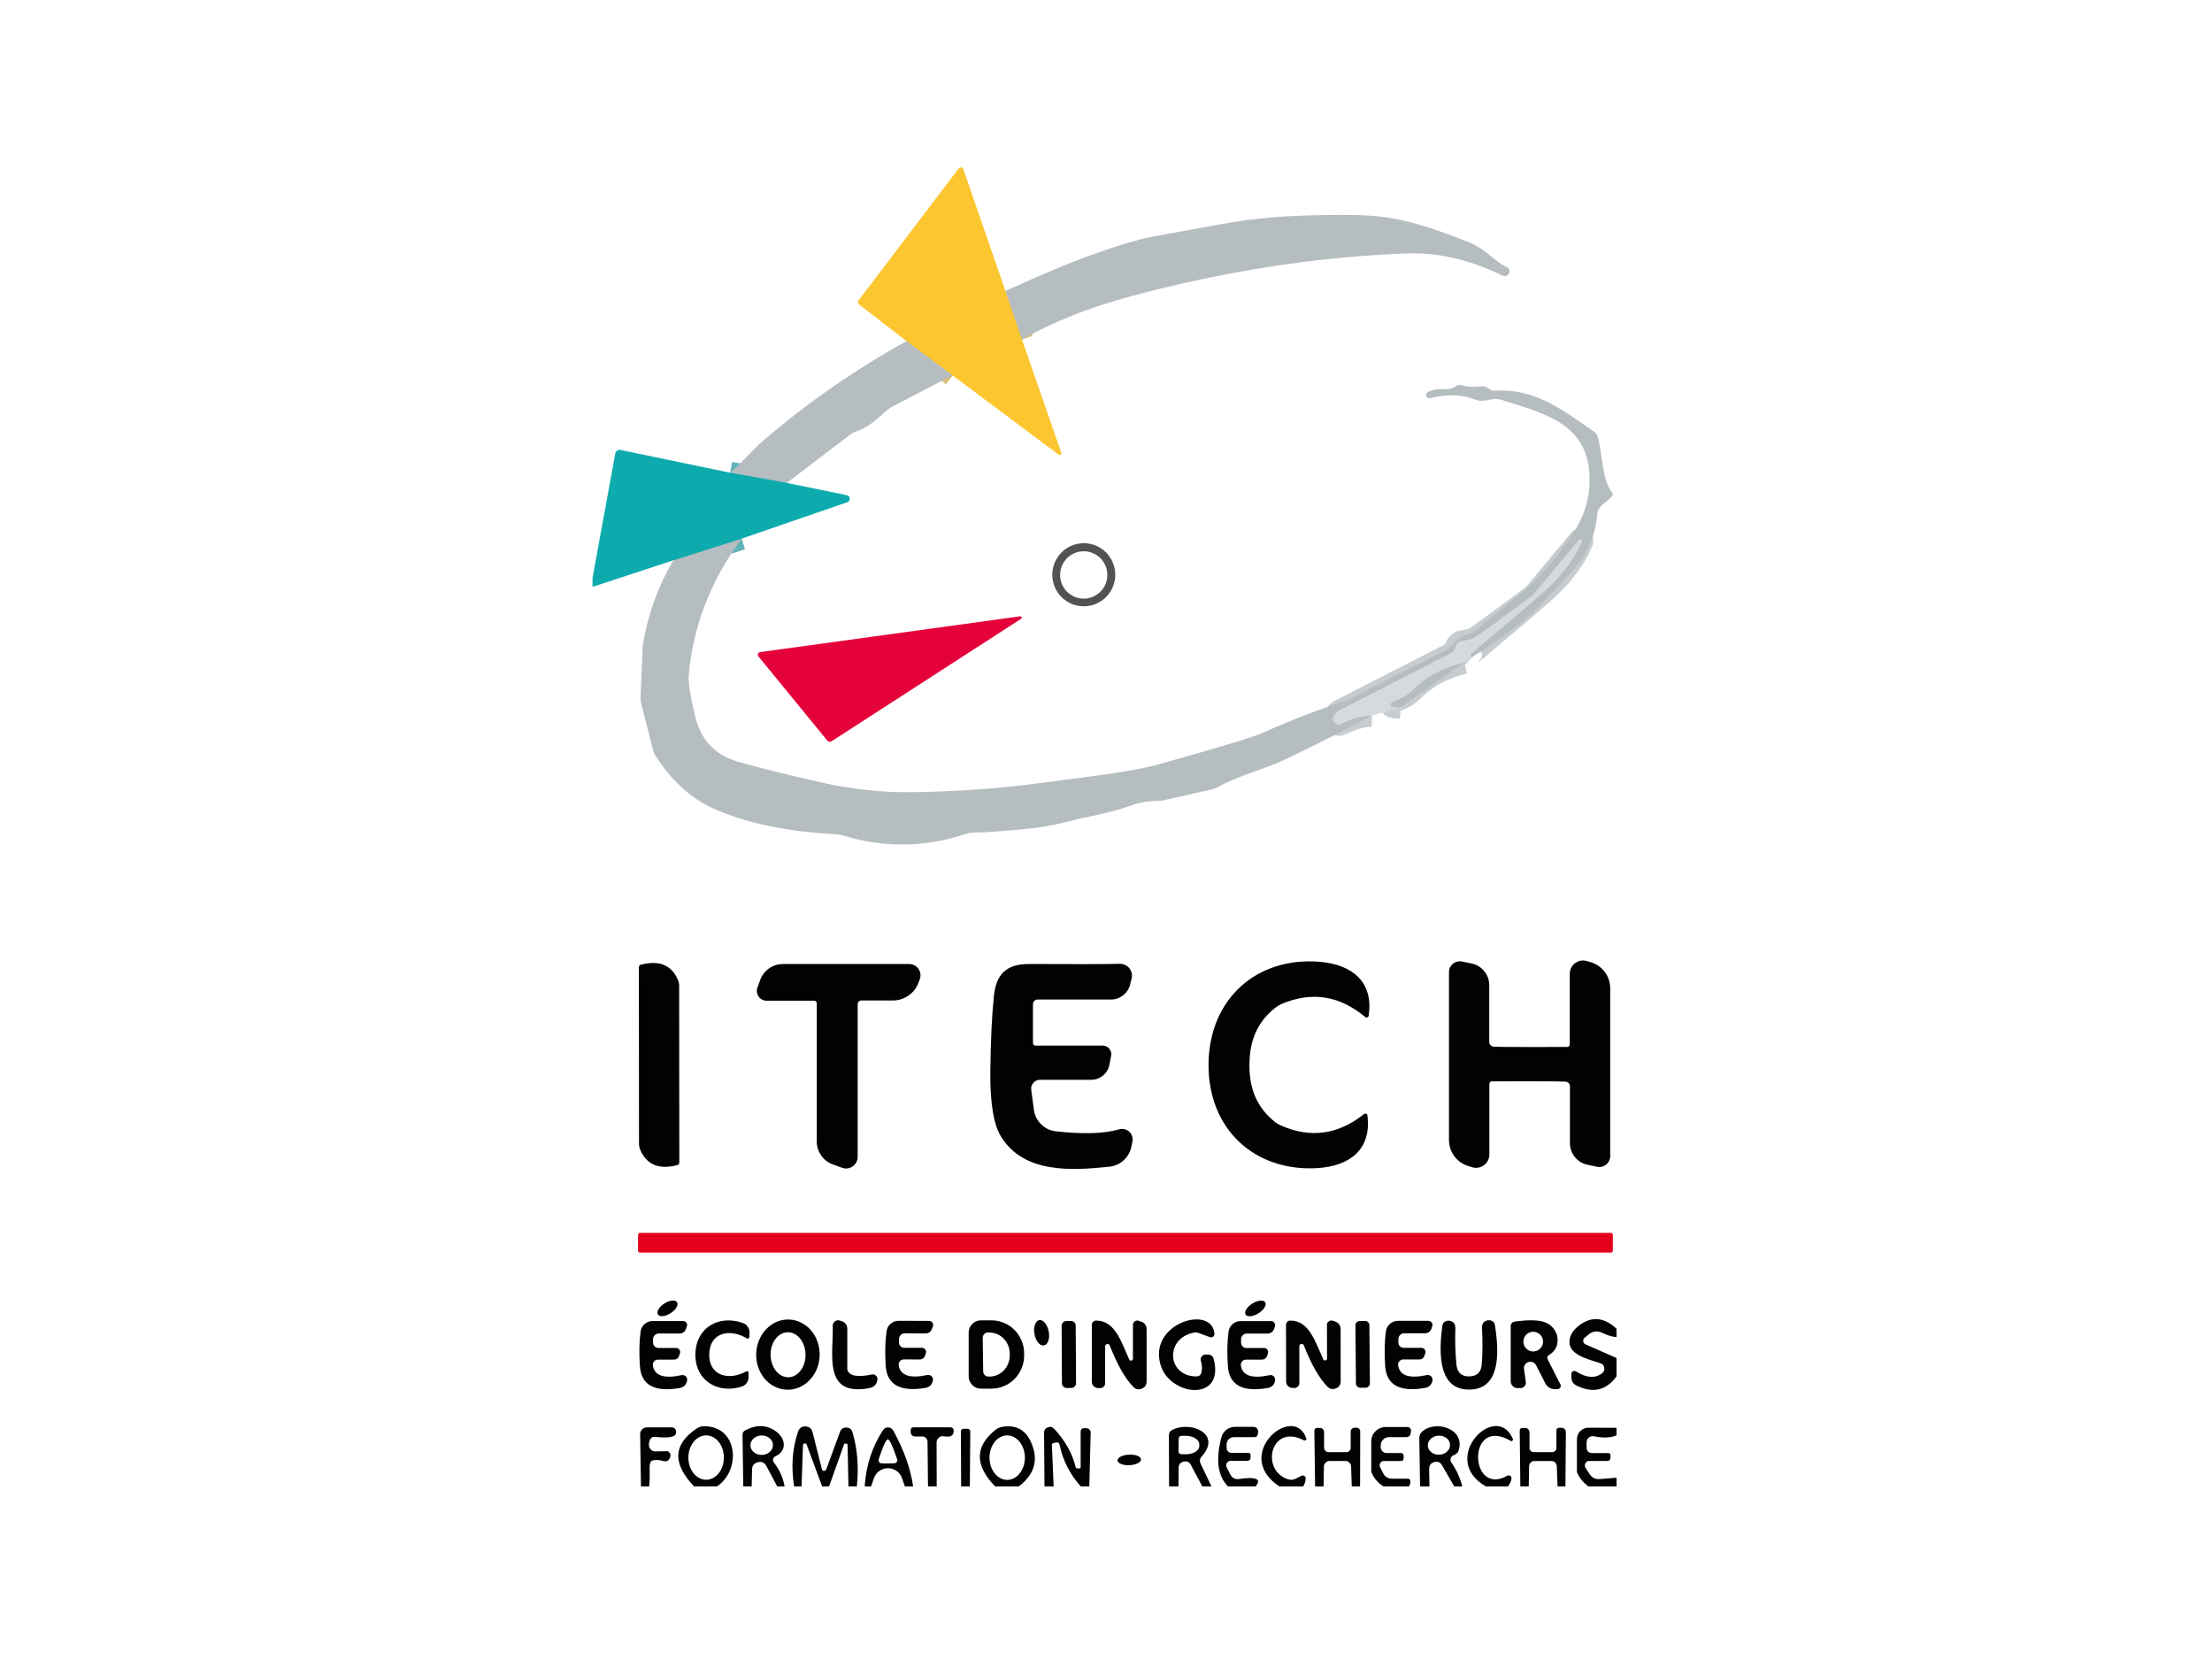 <?xml version="1.0" encoding="UTF-8"?> <svg xmlns="http://www.w3.org/2000/svg" xmlns:xlink="http://www.w3.org/1999/xlink" width="200" zoomAndPan="magnify" viewBox="0 0 150 112.5" height="150" preserveAspectRatio="xMidYMid meet" version="1.2"><defs><clipPath id="791b8ffec8"><path d="M 59 11.199 L 78 11.199 L 78 32 L 59 32 Z M 59 11.199 "></path></clipPath><clipPath id="e8f093500a"><path d="M 81 28 L 109.621 28 L 109.621 58 L 81 58 Z M 81 28 "></path></clipPath><clipPath id="b982f7e862"><path d="M 40.18 28 L 59 28 L 59 47 L 40.18 47 Z M 40.18 28 "></path></clipPath><clipPath id="a913c55653"><path d="M 58 11.199 L 72 11.199 L 72 31 L 58 31 Z M 58 11.199 "></path></clipPath><clipPath id="0544857ac3"><path d="M 43 26 L 109.621 26 L 109.621 58 L 43 58 Z M 43 26 "></path></clipPath><clipPath id="528740e12f"><path d="M 40.18 30 L 58 30 L 58 40 L 40.18 40 Z M 40.18 30 "></path></clipPath><clipPath id="41d41b96ce"><path d="M 98 65 L 109.621 65 L 109.621 80 L 98 80 Z M 98 65 "></path></clipPath><clipPath id="2a4f725830"><path d="M 43 83 L 109.621 83 L 109.621 85 L 43 85 Z M 43 83 "></path></clipPath><clipPath id="2c4021ed04"><path d="M 106 89 L 109.621 89 L 109.621 95 L 106 95 Z M 106 89 "></path></clipPath><clipPath id="2af96c322b"><path d="M 43 96 L 46 96 L 46 100.801 L 43 100.801 Z M 43 96 "></path></clipPath><clipPath id="6f00013a01"><path d="M 45 96 L 50 96 L 50 100.801 L 45 100.801 Z M 45 96 "></path></clipPath><clipPath id="627c3cc19b"><path d="M 50 96 L 54 96 L 54 100.801 L 50 100.801 Z M 50 96 "></path></clipPath><clipPath id="2f13684dfa"><path d="M 58 96 L 62 96 L 62 100.801 L 58 100.801 Z M 58 96 "></path></clipPath><clipPath id="62e9fba364"><path d="M 61 96 L 65 96 L 65 100.801 L 61 100.801 Z M 61 96 "></path></clipPath><clipPath id="7cdf871a17"><path d="M 66 96 L 71 96 L 71 100.801 L 66 100.801 Z M 66 96 "></path></clipPath><clipPath id="0f6ed2b7d7"><path d="M 79 96 L 83 96 L 83 100.801 L 79 100.801 Z M 79 96 "></path></clipPath><clipPath id="98f6445082"><path d="M 82 96 L 86 96 L 86 100.801 L 82 100.801 Z M 82 96 "></path></clipPath><clipPath id="b9c77f395f"><path d="M 85 96 L 89 96 L 89 100.801 L 85 100.801 Z M 85 96 "></path></clipPath><clipPath id="2d1f96db98"><path d="M 92 96 L 96 96 L 96 100.801 L 92 100.801 Z M 92 96 "></path></clipPath><clipPath id="4ff1381d2a"><path d="M 96 96 L 100 96 L 100 100.801 L 96 100.801 Z M 96 96 "></path></clipPath><clipPath id="9fa5453c4e"><path d="M 99 96 L 103 96 L 103 100.801 L 99 100.801 Z M 99 96 "></path></clipPath><clipPath id="65e07bc1f6"><path d="M 106 96 L 109.621 96 L 109.621 100.801 L 106 100.801 Z M 106 96 "></path></clipPath><clipPath id="e3be3be5b7"><path d="M 53 96 L 59 96 L 59 100.801 L 53 100.801 Z M 53 96 "></path></clipPath><clipPath id="5eeb529cae"><path d="M 65 96 L 66 96 L 66 100.801 L 65 100.801 Z M 65 96 "></path></clipPath><clipPath id="2ee8a71ccd"><path d="M 70 96 L 74 96 L 74 100.801 L 70 100.801 Z M 70 96 "></path></clipPath><clipPath id="a31a5f42ec"><path d="M 89 96 L 93 96 L 93 100.801 L 89 100.801 Z M 89 96 "></path></clipPath><clipPath id="6add4e6767"><path d="M 103 96 L 107 96 L 107 100.801 L 103 100.801 Z M 103 96 "></path></clipPath></defs><g id="97d3fdf9ae"><g clip-rule="nonzero" clip-path="url(#791b8ffec8)"><path style="fill:none;stroke-width:2;stroke-linecap:butt;stroke-linejoin:miter;stroke:#d9c278;stroke-opacity:1;stroke-miterlimit:4;" d="M 37.599 11.41 L 39.104 15.815 " transform="matrix(0.745,0,0,0.747,40.181,11.207)"></path></g><path style="fill:none;stroke-width:2;stroke-linecap:butt;stroke-linejoin:miter;stroke:#d9c278;stroke-opacity:1;stroke-miterlimit:4;" d="M 32.778 19.079 L 28.592 15.972 " transform="matrix(0.745,0,0,0.747,40.181,11.207)"></path><path style="fill:none;stroke-width:2;stroke-linecap:butt;stroke-linejoin:miter;stroke:#62b4b7;stroke-opacity:1;stroke-miterlimit:4;" d="M 17.687 28.846 L 12.525 27.92 " transform="matrix(0.745,0,0,0.747,40.181,11.207)"></path><g clip-rule="nonzero" clip-path="url(#e8f093500a)"><path style="fill:none;stroke-width:2;stroke-linecap:butt;stroke-linejoin:miter;stroke:#c6cccf;stroke-opacity:1;stroke-miterlimit:4;" d="M 80.072 44.672 C 79.972 44.577 79.936 44.488 79.972 44.405 C 79.978 44.389 79.988 44.373 80.004 44.363 C 83.413 41.501 85.669 39.581 86.77 38.603 C 88.307 37.238 89.414 35.752 90.091 34.156 C 90.117 34.078 90.091 34.02 90.028 33.984 C 89.96 33.942 89.897 33.947 89.844 34.005 L 85.653 39.016 C 85.622 39.048 85.595 39.079 85.559 39.105 C 82.779 41.156 81.069 42.401 80.429 42.825 C 80.182 42.998 79.783 43.123 79.233 43.207 C 78.876 43.259 78.65 43.463 78.556 43.819 C 78.488 44.059 78.346 44.232 78.131 44.342 L 67.965 49.526 C 67.866 49.579 67.787 49.647 67.719 49.741 L 67.551 49.955 C 67.383 50.17 67.383 50.384 67.556 50.594 C 67.729 50.803 67.934 50.85 68.18 50.73 C 69.287 50.206 70.21 49.955 70.95 49.982 " transform="matrix(0.745,0,0,0.747,40.181,11.207)"></path></g><g clip-rule="nonzero" clip-path="url(#b982f7e862)"><path style="fill:none;stroke-width:2;stroke-linecap:butt;stroke-linejoin:miter;stroke:#62b4b7;stroke-opacity:1;stroke-miterlimit:4;" d="M 7.374 35.872 L 13.579 33.91 " transform="matrix(0.745,0,0,0.747,40.181,11.207)"></path></g><path style="fill:none;stroke-width:2;stroke-linecap:butt;stroke-linejoin:miter;stroke:#c6cccf;stroke-opacity:1;stroke-miterlimit:4;" d="M 79.364 45.169 C 77.496 45.592 75.907 46.456 74.585 47.763 C 73.987 48.36 73.431 48.438 72.791 48.794 C 72.702 48.841 72.665 48.914 72.686 49.014 C 72.707 49.113 72.765 49.171 72.865 49.181 L 73.573 49.249 " transform="matrix(0.745,0,0,0.747,40.181,11.207)"></path><g clip-rule="nonzero" clip-path="url(#a913c55653)"><path style=" stroke:none;fill-rule:nonzero;fill:#fcc630;fill-opacity:1;" d="M 68.18 19.727 L 69.301 23.016 L 71.965 30.695 C 71.988 30.75 71.977 30.797 71.93 30.832 C 71.879 30.867 71.832 30.867 71.785 30.828 L 64.59 25.453 L 61.473 23.133 L 58.281 20.664 C 58.164 20.57 58.152 20.465 58.238 20.348 L 65.008 11.426 C 65.055 11.367 65.113 11.344 65.188 11.355 C 65.258 11.367 65.305 11.406 65.328 11.477 Z M 68.18 19.727 "></path></g><path style=" stroke:none;fill-rule:nonzero;fill:#b5bdc0;fill-opacity:1;" d="M 69.301 23.016 L 68.18 19.727 C 71.289 18.34 73.902 17.164 77.457 16.195 C 77.734 16.121 79.508 15.793 82.77 15.207 C 84.57 14.883 86.359 14.691 88.141 14.629 C 90.754 14.535 92.621 14.559 93.754 14.703 C 95.352 14.902 97.359 15.504 99.773 16.5 C 100.719 16.891 101.246 17.648 102.188 18.125 C 102.305 18.184 102.363 18.281 102.359 18.414 C 102.355 18.547 102.289 18.641 102.168 18.695 C 102.07 18.738 101.934 18.719 101.762 18.633 C 99.605 17.59 97.48 17.109 95.379 17.188 C 89.332 17.41 83.125 18.371 76.762 20.07 C 73.965 20.812 71.477 21.797 69.301 23.016 Z M 69.301 23.016 "></path><path style=" stroke:none;fill-rule:nonzero;fill:#b5bdc0;fill-opacity:1;" d="M 64.59 25.453 L 60.664 27.492 C 60.379 27.637 60.121 27.82 59.887 28.043 C 59.23 28.676 58.613 29.082 58.035 29.27 C 57.906 29.309 57.789 29.371 57.68 29.453 L 53.352 32.746 L 49.508 32.055 C 50.301 31.402 51.012 30.523 51.707 29.922 C 54.703 27.344 57.961 25.078 61.473 23.133 Z M 64.59 25.453 "></path><g clip-rule="nonzero" clip-path="url(#0544857ac3)"><path style=" stroke:none;fill-rule:nonzero;fill:#b5bdc0;fill-opacity:1;" d="M 99.809 44.562 C 99.734 44.492 99.707 44.426 99.734 44.363 C 99.738 44.352 99.746 44.34 99.758 44.332 C 102.297 42.195 103.977 40.762 104.797 40.031 C 105.941 39.012 106.766 37.902 107.27 36.711 C 107.289 36.652 107.27 36.609 107.223 36.582 C 107.172 36.551 107.125 36.555 107.086 36.598 L 103.965 40.34 C 103.941 40.363 103.922 40.387 103.895 40.406 C 101.824 41.938 100.551 42.867 100.074 43.184 C 99.891 43.312 99.594 43.406 99.184 43.469 C 98.918 43.508 98.75 43.66 98.68 43.926 C 98.629 44.105 98.523 44.234 98.363 44.316 L 90.793 48.188 C 90.719 48.227 90.66 48.277 90.609 48.348 L 90.484 48.508 C 90.359 48.668 90.359 48.828 90.488 48.984 C 90.617 49.141 90.77 49.176 90.953 49.086 C 91.777 48.695 92.465 48.508 93.016 48.527 C 91.09 49.562 89.172 50.535 87.258 51.449 C 85.73 52.18 84.133 52.535 82.664 53.328 C 82.461 53.438 82.246 53.52 82.02 53.57 L 78.801 54.289 C 78.773 54.293 78.75 54.297 78.727 54.297 C 77.949 54.309 77.305 54.406 76.785 54.594 C 75.234 55.156 73.852 55.336 72.367 55.723 C 71.492 55.953 70.613 56.109 69.734 56.195 C 67.859 56.379 66.707 56.461 66.281 56.445 C 65.996 56.438 65.715 56.477 65.438 56.566 C 62.695 57.473 59.941 57.5 57.176 56.656 C 57.031 56.613 56.883 56.586 56.73 56.578 C 53.344 56.398 50.555 55.812 48.355 54.816 C 46.816 54.117 45.504 52.91 44.418 51.195 C 44.363 51.113 44.324 51.023 44.301 50.922 L 43.457 47.613 C 43.441 47.535 43.434 47.457 43.434 47.383 L 43.578 43.859 C 43.578 43.852 43.582 43.848 43.582 43.844 C 43.902 41.738 44.602 39.789 45.672 37.992 L 50.293 36.527 C 48.195 39.367 47 42.453 46.703 45.785 C 46.66 46.258 46.809 47.191 47.145 48.59 C 47.527 50.188 48.5 51.211 50.055 51.656 C 51.672 52.117 53.613 52.598 55.879 53.102 C 57.871 53.535 59.848 53.742 61.809 53.719 C 64.527 53.684 67.129 53.52 69.609 53.219 C 70.133 53.16 71.629 52.961 74.102 52.633 C 76.152 52.359 77.641 52.094 78.562 51.832 C 82.602 50.703 84.934 50 85.562 49.719 C 87.676 48.785 89.555 48.059 91.211 47.543 C 91.238 47.535 91.266 47.523 91.289 47.512 L 97.922 44.164 C 98.113 44.07 98.273 43.945 98.414 43.785 C 98.777 43.359 99.16 43.102 99.562 43.004 C 99.715 42.965 99.852 42.898 99.973 42.801 C 99.977 42.797 100.906 42.043 102.762 40.539 C 103.672 39.801 104.383 39.121 104.898 38.496 C 106.484 36.586 107.832 34.977 107.793 32.445 C 107.746 28.711 104.742 28.051 101.812 27.113 C 101.613 27.051 101.406 27.035 101.195 27.074 C 100.863 27.133 100.414 27.25 100.047 27.105 C 99.133 26.742 98.105 26.707 96.969 27 C 96.902 27.016 96.84 27.004 96.785 26.961 C 96.73 26.922 96.703 26.867 96.703 26.801 C 96.695 26.695 96.754 26.617 96.879 26.559 C 97.664 26.195 98.164 26.59 98.746 26.184 C 98.863 26.102 98.992 26.082 99.129 26.121 C 99.516 26.242 99.957 26.266 100.449 26.195 C 100.621 26.172 100.773 26.215 100.91 26.324 C 101.055 26.441 101.168 26.5 101.246 26.492 C 103.996 26.312 105.781 27.656 108.09 29.273 C 108.227 29.371 108.316 29.496 108.359 29.652 C 108.633 30.648 108.656 32.555 109.273 33.324 C 109.387 33.461 109.383 33.59 109.262 33.715 C 108.91 34.086 108.348 34.324 108.312 34.84 C 108.09 37.801 106.242 39.062 104.367 41.098 C 103.379 42.168 101.859 43.324 99.809 44.562 Z M 99.809 44.562 "></path></g><g clip-rule="nonzero" clip-path="url(#528740e12f)"><path style=" stroke:none;fill-rule:nonzero;fill:#0eabae;fill-opacity:1;" d="M 49.508 32.055 L 53.352 32.746 L 57.422 33.578 C 57.547 33.602 57.613 33.676 57.621 33.805 C 57.629 33.934 57.574 34.016 57.453 34.059 L 50.293 36.527 L 45.672 37.992 L 40.18 39.797 L 40.18 39.188 L 41.723 30.758 C 41.738 30.676 41.781 30.609 41.852 30.559 C 41.922 30.512 42 30.496 42.082 30.512 Z M 49.508 32.055 "></path></g><path style=" stroke:none;fill-rule:nonzero;fill:#d6dade;fill-opacity:1;" d="M 99.809 44.562 C 99.688 44.746 99.512 44.871 99.281 44.934 C 97.891 45.25 96.707 45.895 95.723 46.871 C 95.277 47.316 94.863 47.375 94.387 47.641 C 94.32 47.676 94.293 47.73 94.309 47.805 C 94.324 47.879 94.367 47.922 94.441 47.93 L 94.969 47.98 L 93.016 48.527 C 92.465 48.508 91.777 48.695 90.953 49.086 C 90.77 49.176 90.617 49.141 90.488 48.984 C 90.359 48.828 90.359 48.668 90.484 48.508 L 90.609 48.348 C 90.66 48.277 90.719 48.227 90.793 48.188 L 98.363 44.316 C 98.523 44.234 98.629 44.105 98.68 43.926 C 98.75 43.66 98.918 43.508 99.184 43.469 C 99.594 43.406 99.891 43.312 100.074 43.184 C 100.551 42.867 101.824 41.938 103.895 40.406 C 103.922 40.387 103.941 40.363 103.965 40.34 L 107.086 36.598 C 107.125 36.555 107.172 36.551 107.223 36.582 C 107.27 36.609 107.289 36.652 107.27 36.711 C 106.766 37.902 105.941 39.012 104.797 40.031 C 103.977 40.762 102.297 42.195 99.758 44.332 C 99.746 44.34 99.738 44.352 99.734 44.363 C 99.707 44.426 99.734 44.492 99.809 44.562 Z M 99.809 44.562 "></path><path style=" stroke:none;fill-rule:nonzero;fill:#535253;fill-opacity:1;" d="M 75.629 38.977 C 75.629 39.258 75.574 39.531 75.465 39.793 C 75.355 40.055 75.203 40.289 75.004 40.488 C 74.805 40.688 74.57 40.844 74.312 40.953 C 74.051 41.059 73.777 41.113 73.492 41.113 C 73.211 41.113 72.938 41.059 72.676 40.953 C 72.414 40.844 72.184 40.688 71.984 40.488 C 71.785 40.289 71.629 40.055 71.523 39.793 C 71.414 39.531 71.359 39.258 71.359 38.977 C 71.359 38.691 71.414 38.418 71.523 38.156 C 71.629 37.895 71.785 37.664 71.984 37.461 C 72.184 37.262 72.414 37.105 72.676 36.996 C 72.938 36.891 73.211 36.836 73.492 36.836 C 73.777 36.836 74.051 36.891 74.312 36.996 C 74.57 37.105 74.805 37.262 75.004 37.461 C 75.203 37.664 75.355 37.895 75.465 38.156 C 75.574 38.418 75.629 38.691 75.629 38.977 Z M 75.09 38.988 C 75.09 38.777 75.051 38.57 74.969 38.375 C 74.887 38.176 74.773 38.004 74.621 37.852 C 74.473 37.703 74.297 37.586 74.102 37.504 C 73.906 37.422 73.703 37.383 73.488 37.383 C 73.277 37.383 73.074 37.422 72.875 37.504 C 72.68 37.586 72.508 37.703 72.355 37.852 C 72.207 38.004 72.09 38.176 72.008 38.375 C 71.93 38.57 71.887 38.777 71.887 38.988 C 71.887 39.203 71.93 39.406 72.008 39.602 C 72.09 39.801 72.207 39.973 72.355 40.125 C 72.508 40.273 72.68 40.391 72.875 40.473 C 73.074 40.555 73.277 40.594 73.488 40.594 C 73.703 40.594 73.906 40.555 74.102 40.473 C 74.297 40.391 74.473 40.273 74.621 40.125 C 74.773 39.973 74.887 39.801 74.969 39.602 C 75.051 39.406 75.09 39.203 75.09 38.988 Z M 75.09 38.988 "></path><path style=" stroke:none;fill-rule:nonzero;fill:#e5023b;fill-opacity:1;" d="M 69.184 41.793 C 69.23 41.789 69.262 41.809 69.277 41.855 C 69.293 41.898 69.281 41.934 69.246 41.961 L 56.43 50.242 C 56.293 50.332 56.172 50.312 56.07 50.184 L 51.434 44.516 C 51.387 44.461 51.379 44.402 51.402 44.332 C 51.43 44.266 51.48 44.23 51.551 44.219 Z M 69.184 41.793 "></path><path style=" stroke:none;fill-rule:nonzero;fill:#b5bdc0;fill-opacity:1;" d="M 99.281 44.934 L 94.969 47.98 L 94.441 47.93 C 94.367 47.922 94.324 47.879 94.309 47.805 C 94.293 47.73 94.32 47.676 94.387 47.641 C 94.863 47.375 95.277 47.316 95.723 46.871 C 96.707 45.895 97.891 45.25 99.281 44.934 Z M 99.281 44.934 "></path><path style=" stroke:none;fill-rule:nonzero;fill:#020202;fill-opacity:1;" d="M 84.727 72.16 C 84.707 73.766 85.188 75.039 86.406 76.043 C 86.531 76.148 86.668 76.23 86.816 76.301 C 88.836 77.211 90.73 76.957 92.504 75.543 C 92.543 75.512 92.59 75.504 92.641 75.523 C 92.691 75.547 92.719 75.582 92.727 75.637 C 93.027 77.984 91.48 79.082 89.336 79.211 C 85.062 79.469 81.902 76.547 81.953 72.129 C 82.008 67.707 85.242 64.863 89.508 65.223 C 91.645 65.406 93.164 66.539 92.809 68.883 C 92.801 68.938 92.773 68.973 92.719 68.992 C 92.668 69.012 92.621 69.004 92.582 68.969 C 90.844 67.512 88.957 67.215 86.918 68.074 C 86.77 68.141 86.629 68.223 86.5 68.32 C 85.258 69.297 84.742 70.555 84.727 72.16 Z M 84.727 72.16 "></path><path style=" stroke:none;fill-rule:nonzero;fill:#020202;fill-opacity:1;" d="M 43.328 72.246 C 43.328 68.492 43.328 66.273 43.324 65.598 C 43.324 65.5 43.371 65.441 43.465 65.418 C 44.723 65.09 45.566 65.453 45.992 66.5 C 46.031 66.598 46.051 66.695 46.055 66.797 C 46.059 66.855 46.059 68.648 46.059 72.18 C 46.059 75.934 46.062 78.148 46.066 78.824 C 46.066 78.922 46.02 78.98 45.926 79.008 C 44.668 79.336 43.824 78.973 43.398 77.926 C 43.359 77.828 43.336 77.73 43.332 77.629 C 43.332 77.566 43.328 75.773 43.328 72.246 Z M 43.328 72.246 "></path><path style=" stroke:none;fill-rule:nonzero;fill:#020202;fill-opacity:1;" d="M 58.16 78.441 C 58.16 78.57 58.133 78.691 58.074 78.809 C 58.012 78.922 57.93 79.02 57.824 79.094 C 57.719 79.168 57.602 79.211 57.473 79.23 C 57.344 79.246 57.219 79.23 57.098 79.188 L 56.461 78.957 C 56.141 78.836 55.879 78.633 55.684 78.352 C 55.488 78.066 55.387 77.754 55.387 77.41 L 55.387 68.055 C 55.387 67.926 55.32 67.859 55.188 67.859 L 51.992 67.859 C 51.883 67.859 51.777 67.836 51.684 67.785 C 51.586 67.734 51.504 67.664 51.441 67.574 C 51.383 67.484 51.344 67.387 51.328 67.277 C 51.316 67.168 51.328 67.062 51.367 66.961 L 51.551 66.449 C 51.672 66.125 51.871 65.867 52.152 65.668 C 52.438 65.473 52.75 65.375 53.094 65.371 L 61.656 65.371 C 61.781 65.371 61.898 65.402 62.012 65.461 C 62.121 65.516 62.211 65.598 62.285 65.699 C 62.355 65.805 62.398 65.918 62.414 66.039 C 62.43 66.164 62.418 66.285 62.375 66.402 L 62.289 66.625 C 62.156 66.992 61.93 67.285 61.609 67.508 C 61.293 67.73 60.938 67.844 60.551 67.844 L 58.41 67.844 C 58.344 67.844 58.285 67.867 58.234 67.914 C 58.188 67.961 58.16 68.02 58.16 68.09 Z M 58.16 78.441 "></path><path style=" stroke:none;fill-rule:nonzero;fill:#020202;fill-opacity:1;" d="M 75.938 65.359 C 76.062 65.355 76.184 65.383 76.297 65.434 C 76.41 65.488 76.508 65.562 76.586 65.66 C 76.664 65.762 76.715 65.871 76.742 65.992 C 76.77 66.117 76.766 66.238 76.734 66.363 L 76.637 66.758 C 76.562 67.059 76.402 67.305 76.156 67.496 C 75.91 67.688 75.633 67.781 75.324 67.781 L 70.359 67.781 C 70.273 67.781 70.199 67.812 70.137 67.875 C 70.074 67.938 70.047 68.012 70.047 68.098 L 70.047 70.703 C 70.047 70.84 70.113 70.906 70.25 70.906 L 74.777 70.906 C 74.957 70.906 75.105 70.977 75.223 71.117 C 75.336 71.254 75.379 71.414 75.348 71.594 L 75.234 72.184 C 75.18 72.484 75.035 72.734 74.801 72.93 C 74.566 73.125 74.297 73.223 73.992 73.223 L 70.527 73.223 C 70.344 73.223 70.195 73.289 70.074 73.43 C 69.953 73.566 69.906 73.723 69.93 73.906 L 70.113 75.27 C 70.168 75.652 70.332 75.977 70.609 76.246 C 70.883 76.516 71.215 76.672 71.598 76.715 C 73.449 76.922 74.879 76.879 75.891 76.582 C 76.012 76.547 76.133 76.543 76.258 76.574 C 76.379 76.602 76.488 76.66 76.578 76.746 C 76.672 76.832 76.738 76.938 76.773 77.059 C 76.812 77.18 76.816 77.305 76.789 77.43 L 76.711 77.793 C 76.633 78.148 76.457 78.449 76.188 78.691 C 75.918 78.934 75.602 79.074 75.238 79.113 C 72.598 79.395 69.438 79.566 67.891 77.09 C 67.379 76.27 67.133 74.785 67.156 72.641 C 67.18 70.535 67.262 68.824 67.402 67.508 C 67.555 66.098 68.215 65.367 69.777 65.371 C 72.746 65.387 74.801 65.383 75.938 65.359 Z M 75.938 65.359 "></path><g clip-rule="nonzero" clip-path="url(#41d41b96ce)"><path style=" stroke:none;fill-rule:nonzero;fill:#020202;fill-opacity:1;" d="M 103.719 73.324 C 102.184 73.328 101.344 73.328 101.207 73.328 C 101.066 73.328 100.996 73.398 100.996 73.539 L 100.996 78.293 C 100.996 78.434 100.965 78.566 100.902 78.695 C 100.84 78.82 100.75 78.926 100.637 79.012 C 100.523 79.098 100.398 79.152 100.258 79.176 C 100.117 79.203 99.98 79.195 99.844 79.156 L 99.586 79.074 C 99.191 78.961 98.871 78.738 98.625 78.41 C 98.379 78.078 98.258 77.711 98.258 77.297 L 98.258 65.926 C 98.258 65.812 98.281 65.707 98.328 65.605 C 98.379 65.508 98.445 65.422 98.531 65.352 C 98.617 65.281 98.715 65.23 98.824 65.207 C 98.934 65.18 99.043 65.18 99.148 65.203 L 99.805 65.34 C 100.148 65.414 100.434 65.59 100.656 65.867 C 100.879 66.141 100.988 66.457 100.988 66.812 L 100.988 70.656 C 100.988 70.738 101.016 70.812 101.07 70.871 C 101.129 70.934 101.195 70.969 101.281 70.977 C 101.473 70.992 102.289 71 103.73 71 C 105.266 70.996 106.105 70.996 106.242 70.996 C 106.383 70.996 106.449 70.926 106.449 70.785 L 106.449 66.031 C 106.449 65.891 106.484 65.754 106.547 65.629 C 106.609 65.5 106.699 65.395 106.812 65.312 C 106.926 65.227 107.051 65.172 107.191 65.145 C 107.332 65.121 107.469 65.129 107.605 65.168 L 107.863 65.246 C 108.258 65.363 108.578 65.586 108.824 65.914 C 109.07 66.242 109.191 66.613 109.191 67.027 L 109.191 78.398 C 109.191 78.512 109.168 78.617 109.117 78.715 C 109.07 78.816 109.004 78.902 108.918 78.973 C 108.828 79.043 108.73 79.09 108.625 79.117 C 108.516 79.145 108.406 79.145 108.297 79.121 L 107.645 78.984 C 107.301 78.91 107.016 78.734 106.793 78.457 C 106.57 78.18 106.461 77.867 106.461 77.512 L 106.461 73.668 C 106.461 73.586 106.434 73.512 106.375 73.449 C 106.32 73.391 106.25 73.355 106.168 73.348 C 105.977 73.332 105.16 73.324 103.719 73.324 Z M 103.719 73.324 "></path></g><g clip-rule="nonzero" clip-path="url(#2a4f725830)"><path style=" stroke:none;fill-rule:nonzero;fill:#e4001c;fill-opacity:1;" d="M 43.41 83.605 L 109.223 83.605 C 109.324 83.605 109.371 83.656 109.371 83.754 L 109.371 84.793 C 109.371 84.895 109.324 84.941 109.223 84.941 L 43.41 84.941 C 43.312 84.941 43.266 84.895 43.266 84.793 L 43.266 83.754 C 43.266 83.656 43.312 83.605 43.41 83.605 Z M 43.41 83.605 "></path></g><path style=" stroke:none;fill-rule:nonzero;fill:#020202;fill-opacity:1;" d="M 45.91 88.305 C 45.969 88.395 45.953 88.516 45.871 88.66 C 45.785 88.805 45.652 88.934 45.473 89.051 C 45.297 89.164 45.121 89.23 44.953 89.246 C 44.789 89.266 44.676 89.23 44.617 89.137 C 44.559 89.047 44.574 88.93 44.656 88.785 C 44.742 88.637 44.875 88.508 45.055 88.395 C 45.23 88.277 45.406 88.211 45.574 88.195 C 45.738 88.18 45.852 88.215 45.91 88.305 Z M 45.91 88.305 "></path><path style=" stroke:none;fill-rule:nonzero;fill:#020202;fill-opacity:1;" d="M 85.797 88.312 C 85.855 88.406 85.836 88.523 85.746 88.668 C 85.656 88.812 85.52 88.945 85.336 89.059 C 85.152 89.172 84.977 89.238 84.809 89.254 C 84.637 89.27 84.523 89.23 84.469 89.141 C 84.41 89.047 84.426 88.93 84.516 88.785 C 84.605 88.641 84.742 88.508 84.926 88.395 C 85.109 88.281 85.289 88.215 85.457 88.199 C 85.629 88.184 85.742 88.223 85.797 88.312 Z M 85.797 88.312 "></path><path style=" stroke:none;fill-rule:nonzero;fill:#020202;fill-opacity:1;" d="M 46.594 93.625 L 46.586 93.637 C 46.531 93.918 46.363 94.078 46.082 94.125 C 44.383 94.418 43.484 93.926 43.395 92.648 C 43.332 91.75 43.348 90.961 43.441 90.289 C 43.469 90.086 43.562 89.918 43.715 89.781 C 43.871 89.648 44.051 89.582 44.254 89.582 L 46.32 89.582 C 46.414 89.582 46.488 89.617 46.543 89.695 C 46.598 89.77 46.609 89.852 46.578 89.941 L 46.531 90.082 C 46.457 90.312 46.301 90.426 46.059 90.426 L 44.68 90.426 C 44.57 90.426 44.48 90.465 44.402 90.539 C 44.324 90.617 44.285 90.707 44.285 90.816 L 44.285 91.047 C 44.285 91.145 44.32 91.23 44.391 91.301 C 44.461 91.371 44.547 91.406 44.645 91.406 L 45.844 91.406 C 45.941 91.406 46.016 91.445 46.074 91.527 C 46.129 91.605 46.141 91.691 46.105 91.781 L 46.051 91.941 C 45.988 92.113 45.867 92.199 45.691 92.199 L 44.617 92.199 C 44.512 92.199 44.426 92.238 44.355 92.32 C 44.285 92.398 44.258 92.492 44.273 92.598 C 44.379 93.289 45.023 93.508 46.211 93.254 C 46.266 93.238 46.316 93.242 46.367 93.254 C 46.422 93.27 46.465 93.297 46.504 93.332 C 46.543 93.371 46.57 93.414 46.586 93.469 C 46.602 93.52 46.602 93.57 46.594 93.625 Z M 46.594 93.625 "></path><path style=" stroke:none;fill-rule:nonzero;fill:#020202;fill-opacity:1;" d="M 48.094 91.828 C 48.066 93.293 49.406 93.652 50.598 93 C 50.637 92.98 50.672 92.98 50.711 93.004 C 50.75 93.027 50.766 93.059 50.762 93.105 L 50.762 93.383 C 50.766 93.531 50.719 93.668 50.629 93.789 C 50.543 93.91 50.426 93.992 50.281 94.035 C 48.645 94.539 47.121 93.602 47.156 91.805 C 47.199 90.012 48.758 89.141 50.375 89.715 C 50.516 89.766 50.629 89.852 50.711 89.977 C 50.797 90.102 50.836 90.238 50.828 90.387 L 50.812 90.668 C 50.812 90.711 50.793 90.742 50.758 90.766 C 50.719 90.785 50.68 90.785 50.645 90.758 C 49.484 90.059 48.125 90.359 48.094 91.828 Z M 48.094 91.828 "></path><path style=" stroke:none;fill-rule:nonzero;fill:#020202;fill-opacity:1;" d="M 53.504 89.48 C 53.789 89.488 54.062 89.559 54.324 89.688 C 54.582 89.816 54.809 89.996 55.004 90.223 C 55.199 90.453 55.348 90.715 55.445 91.012 C 55.547 91.305 55.59 91.613 55.582 91.926 C 55.57 92.242 55.508 92.543 55.391 92.832 C 55.27 93.121 55.109 93.375 54.898 93.59 C 54.691 93.809 54.453 93.973 54.184 94.086 C 53.918 94.195 53.641 94.25 53.355 94.238 C 53.07 94.23 52.797 94.16 52.539 94.031 C 52.277 93.902 52.051 93.723 51.855 93.496 C 51.66 93.266 51.516 93.004 51.414 92.707 C 51.312 92.414 51.27 92.105 51.277 91.793 C 51.289 91.477 51.352 91.176 51.473 90.887 C 51.59 90.598 51.754 90.344 51.961 90.129 C 52.172 89.91 52.41 89.746 52.676 89.633 C 52.941 89.523 53.219 89.469 53.504 89.48 Z M 53.41 90.344 C 53.254 90.344 53.102 90.387 52.957 90.469 C 52.816 90.547 52.688 90.66 52.582 90.805 C 52.473 90.949 52.391 91.117 52.332 91.305 C 52.277 91.492 52.25 91.688 52.254 91.891 C 52.258 92.094 52.293 92.289 52.355 92.473 C 52.418 92.66 52.508 92.824 52.621 92.965 C 52.734 93.105 52.867 93.215 53.012 93.289 C 53.16 93.363 53.312 93.398 53.469 93.395 C 53.625 93.395 53.777 93.352 53.918 93.27 C 54.062 93.191 54.191 93.078 54.297 92.934 C 54.406 92.785 54.488 92.621 54.547 92.434 C 54.602 92.242 54.629 92.047 54.625 91.848 C 54.621 91.645 54.586 91.449 54.523 91.262 C 54.461 91.078 54.371 90.914 54.258 90.773 C 54.145 90.633 54.012 90.523 53.867 90.449 C 53.719 90.375 53.566 90.34 53.41 90.344 Z M 53.41 90.344 "></path><path style=" stroke:none;fill-rule:nonzero;fill:#020202;fill-opacity:1;" d="M 59.496 93.574 L 59.496 93.59 C 59.438 93.891 59.262 94.07 58.961 94.129 C 55.762 94.738 56.531 91.805 56.469 89.918 C 56.465 89.793 56.512 89.691 56.605 89.613 C 56.703 89.535 56.809 89.512 56.93 89.543 L 57.07 89.59 C 57.328 89.672 57.457 89.852 57.457 90.129 L 57.457 92.852 C 57.457 92.879 57.461 92.902 57.473 92.922 C 57.613 93.312 58.164 93.406 59.125 93.207 C 59.234 93.184 59.328 93.211 59.406 93.289 C 59.484 93.367 59.516 93.465 59.496 93.574 Z M 59.496 93.574 "></path><path style=" stroke:none;fill-rule:nonzero;fill:#020202;fill-opacity:1;" d="M 63.258 93.617 L 63.254 93.633 C 63.195 93.91 63.027 94.07 62.75 94.117 C 61.047 94.402 60.152 93.906 60.062 92.629 C 60.004 91.73 60.023 90.945 60.121 90.273 C 60.148 90.07 60.242 89.898 60.398 89.766 C 60.555 89.633 60.734 89.566 60.938 89.566 L 63.004 89.574 C 63.098 89.574 63.172 89.613 63.227 89.691 C 63.281 89.766 63.293 89.848 63.262 89.938 L 63.211 90.078 C 63.137 90.305 62.98 90.422 62.738 90.422 L 61.359 90.414 C 61.25 90.414 61.16 90.453 61.082 90.527 C 61.004 90.602 60.965 90.695 60.961 90.801 L 60.961 91.035 C 60.961 91.133 60.996 91.219 61.066 91.289 C 61.133 91.359 61.219 91.395 61.32 91.395 L 62.52 91.398 C 62.617 91.402 62.691 91.441 62.75 91.52 C 62.805 91.602 62.816 91.684 62.781 91.777 L 62.727 91.934 C 62.664 92.105 62.539 92.191 62.359 92.188 L 61.285 92.184 C 61.184 92.184 61.098 92.227 61.027 92.305 C 60.961 92.383 60.93 92.473 60.945 92.578 C 61.047 93.273 61.691 93.496 62.879 93.242 C 62.93 93.23 62.984 93.23 63.035 93.246 C 63.09 93.262 63.133 93.289 63.172 93.324 C 63.211 93.363 63.238 93.41 63.254 93.461 C 63.27 93.512 63.27 93.566 63.258 93.617 Z M 63.258 93.617 "></path><path style=" stroke:none;fill-rule:nonzero;fill:#020202;fill-opacity:1;" d="M 65.688 90.371 C 65.688 90.141 65.77 89.941 65.934 89.777 C 66.094 89.617 66.293 89.535 66.523 89.535 L 67.227 89.535 C 67.52 89.535 67.805 89.59 68.074 89.703 C 68.348 89.816 68.59 89.98 68.797 90.188 C 69.004 90.398 69.164 90.641 69.277 90.914 C 69.391 91.188 69.449 91.477 69.449 91.77 L 69.449 91.93 C 69.449 92.227 69.391 92.512 69.277 92.785 C 69.164 93.059 69.004 93.301 68.797 93.512 C 68.59 93.723 68.348 93.883 68.074 93.996 C 67.805 94.109 67.52 94.168 67.227 94.168 L 66.523 94.168 C 66.293 94.168 66.094 94.086 65.934 93.922 C 65.77 93.758 65.688 93.562 65.688 93.332 Z M 66.641 90.727 L 66.672 92.992 C 66.672 93.09 66.707 93.176 66.777 93.246 C 66.848 93.316 66.934 93.348 67.031 93.348 L 67.102 93.348 C 67.285 93.348 67.461 93.309 67.629 93.238 C 67.797 93.164 67.945 93.059 68.074 92.926 C 68.203 92.793 68.301 92.637 68.371 92.461 C 68.441 92.289 68.473 92.109 68.473 91.918 L 68.473 91.762 C 68.469 91.574 68.434 91.395 68.359 91.223 C 68.289 91.047 68.188 90.898 68.055 90.766 C 67.926 90.633 67.773 90.531 67.605 90.461 C 67.434 90.395 67.258 90.359 67.074 90.359 L 67.004 90.359 C 66.902 90.359 66.816 90.395 66.746 90.469 C 66.676 90.539 66.641 90.625 66.641 90.727 Z M 66.641 90.727 "></path><path style=" stroke:none;fill-rule:nonzero;fill:#020202;fill-opacity:1;" d="M 70.473 89.52 C 70.605 89.496 70.734 89.559 70.859 89.707 C 70.984 89.859 71.07 90.051 71.113 90.289 C 71.16 90.523 71.152 90.734 71.09 90.922 C 71.027 91.105 70.93 91.211 70.793 91.234 C 70.66 91.262 70.531 91.199 70.406 91.051 C 70.281 90.898 70.195 90.707 70.152 90.469 C 70.105 90.234 70.113 90.023 70.18 89.836 C 70.242 89.652 70.34 89.547 70.473 89.52 Z M 70.473 89.52 "></path><path style=" stroke:none;fill-rule:nonzero;fill:#020202;fill-opacity:1;" d="M 72.312 89.582 L 72.625 89.578 C 72.715 89.578 72.789 89.609 72.852 89.672 C 72.914 89.734 72.945 89.809 72.945 89.898 L 72.969 93.797 C 72.969 93.887 72.938 93.961 72.875 94.023 C 72.812 94.086 72.738 94.117 72.648 94.121 L 72.336 94.121 C 72.246 94.121 72.172 94.09 72.109 94.027 C 72.047 93.965 72.016 93.891 72.012 93.801 L 71.992 89.902 C 71.992 89.816 72.023 89.738 72.086 89.676 C 72.148 89.613 72.223 89.582 72.312 89.582 Z M 72.312 89.582 "></path><path style=" stroke:none;fill-rule:nonzero;fill:#020202;fill-opacity:1;" d="M 74.941 91.297 L 74.941 93.797 C 74.941 93.887 74.91 93.965 74.848 94.031 C 74.781 94.098 74.703 94.129 74.613 94.129 L 74.473 94.129 C 74.352 94.129 74.25 94.086 74.168 94 C 74.082 93.918 74.039 93.812 74.039 93.691 L 74.039 89.836 C 74.039 89.758 74.066 89.695 74.121 89.641 C 74.176 89.582 74.242 89.555 74.316 89.551 C 75.602 89.535 76.023 90.965 76.574 92.188 C 76.602 92.254 76.652 92.277 76.723 92.262 C 76.789 92.246 76.824 92.203 76.828 92.133 L 76.828 89.852 C 76.828 89.746 76.867 89.664 76.949 89.605 C 77.035 89.547 77.125 89.531 77.219 89.566 L 77.379 89.621 C 77.629 89.707 77.754 89.883 77.754 90.141 L 77.754 93.68 C 77.754 93.914 77.645 94.078 77.426 94.168 C 77.207 94.254 77.016 94.215 76.852 94.047 C 76.297 93.484 75.766 92.547 75.254 91.238 C 75.219 91.16 75.16 91.129 75.074 91.145 C 74.988 91.16 74.945 91.211 74.941 91.297 Z M 74.941 91.297 "></path><path style=" stroke:none;fill-rule:nonzero;fill:#020202;fill-opacity:1;" d="M 82.051 90.676 L 81.23 90.375 C 81.16 90.348 81.094 90.344 81.027 90.355 C 78.949 90.707 79.129 93.348 81.133 93.336 C 81.328 93.332 81.441 93.234 81.48 93.043 C 81.527 92.789 81.512 92.535 81.434 92.281 C 81.402 92.176 81.422 92.078 81.488 91.988 C 81.555 91.898 81.641 91.855 81.754 91.855 L 81.91 91.855 C 82.117 91.855 82.246 91.957 82.305 92.16 C 83.066 95.094 79.34 94.691 78.703 92.566 C 77.84 89.711 82.215 88.441 82.352 90.449 C 82.355 90.531 82.324 90.598 82.258 90.645 C 82.195 90.695 82.125 90.703 82.051 90.676 Z M 82.051 90.676 "></path><path style=" stroke:none;fill-rule:nonzero;fill:#020202;fill-opacity:1;" d="M 86.465 93.625 L 86.461 93.637 C 86.406 93.918 86.238 94.078 85.957 94.125 C 84.258 94.418 83.359 93.926 83.266 92.648 C 83.203 91.75 83.219 90.965 83.312 90.297 C 83.34 90.09 83.434 89.922 83.59 89.789 C 83.742 89.652 83.922 89.586 84.129 89.586 L 86.191 89.586 C 86.285 89.586 86.359 89.621 86.414 89.699 C 86.469 89.777 86.48 89.859 86.453 89.945 L 86.406 90.086 C 86.332 90.316 86.176 90.43 85.934 90.43 L 84.555 90.43 C 84.445 90.43 84.352 90.469 84.277 90.543 C 84.199 90.621 84.16 90.711 84.16 90.82 L 84.16 91.051 C 84.16 91.152 84.195 91.234 84.266 91.305 C 84.336 91.375 84.418 91.41 84.516 91.41 L 85.715 91.41 C 85.812 91.41 85.891 91.449 85.945 91.531 C 86.004 91.609 86.012 91.695 85.98 91.785 L 85.926 91.941 C 85.863 92.113 85.742 92.199 85.562 92.199 L 84.488 92.199 C 84.383 92.199 84.297 92.238 84.227 92.32 C 84.16 92.398 84.133 92.492 84.145 92.598 C 84.25 93.289 84.898 93.508 86.086 93.254 C 86.137 93.238 86.191 93.242 86.242 93.254 C 86.293 93.27 86.34 93.297 86.379 93.332 C 86.414 93.371 86.441 93.414 86.457 93.469 C 86.473 93.52 86.477 93.57 86.465 93.625 Z M 86.465 93.625 "></path><path style=" stroke:none;fill-rule:nonzero;fill:#020202;fill-opacity:1;" d="M 88.109 91.293 L 88.113 93.785 C 88.113 93.879 88.082 93.957 88.016 94.023 C 87.953 94.086 87.875 94.121 87.785 94.121 L 87.641 94.121 C 87.523 94.117 87.422 94.074 87.34 93.992 C 87.258 93.906 87.215 93.805 87.215 93.684 L 87.207 89.836 C 87.207 89.758 87.234 89.695 87.289 89.641 C 87.34 89.582 87.406 89.555 87.484 89.551 C 88.762 89.535 89.184 90.961 89.734 92.18 C 89.766 92.242 89.816 92.266 89.883 92.25 C 89.953 92.238 89.988 92.195 89.988 92.125 L 89.984 89.844 C 89.984 89.742 90.023 89.66 90.109 89.602 C 90.191 89.543 90.281 89.527 90.379 89.562 L 90.535 89.617 C 90.781 89.703 90.906 89.875 90.91 90.133 L 90.914 93.66 C 90.918 93.895 90.809 94.059 90.594 94.148 C 90.375 94.234 90.184 94.199 90.016 94.031 C 89.465 93.473 88.93 92.539 88.418 91.234 C 88.383 91.152 88.324 91.121 88.238 91.141 C 88.156 91.156 88.113 91.207 88.109 91.293 Z M 88.109 91.293 "></path><path style=" stroke:none;fill-rule:nonzero;fill:#020202;fill-opacity:1;" d="M 92.199 89.582 L 92.57 89.578 C 92.648 89.578 92.719 89.605 92.773 89.66 C 92.832 89.719 92.859 89.785 92.859 89.863 L 92.895 93.809 C 92.895 93.891 92.867 93.957 92.812 94.016 C 92.758 94.07 92.688 94.098 92.609 94.102 L 92.238 94.102 C 92.16 94.105 92.094 94.078 92.035 94.02 C 91.98 93.965 91.949 93.898 91.949 93.816 L 91.914 89.871 C 91.914 89.793 91.941 89.727 92 89.668 C 92.055 89.613 92.121 89.582 92.199 89.582 Z M 92.199 89.582 "></path><path style=" stroke:none;fill-rule:nonzero;fill:#020202;fill-opacity:1;" d="M 97.137 93.617 L 97.133 93.633 C 97.074 93.914 96.906 94.074 96.621 94.121 C 94.918 94.414 94.02 93.922 93.93 92.641 C 93.871 91.742 93.887 90.957 93.98 90.281 C 94.008 90.078 94.102 89.91 94.254 89.773 C 94.41 89.641 94.59 89.57 94.793 89.57 L 96.863 89.57 C 96.957 89.57 97.031 89.609 97.086 89.684 C 97.141 89.762 97.152 89.844 97.121 89.934 L 97.078 90.074 C 97.004 90.301 96.844 90.418 96.605 90.414 L 95.219 90.414 C 95.109 90.414 95.02 90.453 94.941 90.531 C 94.863 90.605 94.828 90.699 94.828 90.805 L 94.828 91.043 C 94.828 91.141 94.859 91.227 94.93 91.297 C 95 91.363 95.086 91.398 95.184 91.398 L 96.387 91.398 C 96.484 91.402 96.562 91.441 96.617 91.52 C 96.672 91.602 96.684 91.684 96.648 91.777 L 96.594 91.934 C 96.531 92.105 96.41 92.191 96.23 92.188 L 95.156 92.188 C 95.051 92.188 94.965 92.23 94.895 92.309 C 94.824 92.391 94.797 92.484 94.812 92.59 C 94.918 93.285 95.562 93.504 96.754 93.246 C 96.805 93.234 96.859 93.238 96.91 93.25 C 96.961 93.266 97.008 93.293 97.047 93.328 C 97.086 93.367 97.113 93.41 97.129 93.461 C 97.145 93.516 97.148 93.566 97.137 93.617 Z M 97.137 93.617 "></path><path style=" stroke:none;fill-rule:nonzero;fill:#020202;fill-opacity:1;" d="M 99.633 93.336 C 100.152 93.328 100.438 93.059 100.48 92.523 C 100.539 91.734 100.547 90.914 100.496 90.062 C 100.484 89.852 100.547 89.699 100.68 89.613 C 100.836 89.516 100.996 89.5 101.156 89.566 C 101.281 89.617 101.352 89.711 101.371 89.844 C 101.844 92.75 101.27 94.215 99.645 94.23 C 98.02 94.25 97.406 92.801 97.812 89.887 C 97.828 89.754 97.898 89.656 98.02 89.605 C 98.18 89.531 98.336 89.543 98.496 89.641 C 98.633 89.723 98.699 89.871 98.691 90.086 C 98.66 90.938 98.688 91.758 98.766 92.547 C 98.82 93.078 99.109 93.344 99.633 93.336 Z M 99.633 93.336 "></path><path style=" stroke:none;fill-rule:nonzero;fill:#020202;fill-opacity:1;" d="M 104.965 92.211 L 105.812 93.875 C 105.852 93.949 105.848 94.023 105.805 94.094 C 105.762 94.164 105.695 94.199 105.613 94.199 L 105.438 94.199 C 105.141 94.199 104.926 94.066 104.789 93.801 L 104.164 92.578 C 104.113 92.484 104.043 92.418 103.945 92.375 C 103.844 92.336 103.746 92.332 103.645 92.363 C 103.543 92.395 103.465 92.453 103.41 92.543 C 103.355 92.633 103.332 92.73 103.348 92.836 L 103.469 93.715 C 103.484 93.824 103.453 93.922 103.383 94.004 C 103.312 94.086 103.223 94.129 103.113 94.129 L 102.906 94.129 C 102.777 94.129 102.672 94.086 102.582 93.996 C 102.492 93.906 102.445 93.797 102.445 93.668 L 102.445 89.945 C 102.445 89.754 102.543 89.645 102.734 89.617 C 103.516 89.508 104.129 89.504 104.582 89.609 C 104.898 89.684 105.16 89.848 105.355 90.102 C 105.551 90.355 105.641 90.641 105.621 90.953 C 105.598 91.355 105.414 91.656 105.066 91.863 C 104.926 91.949 104.891 92.066 104.965 92.211 Z M 104.637 90.977 C 104.637 90.793 104.57 90.637 104.441 90.504 C 104.312 90.375 104.152 90.309 103.969 90.309 C 103.785 90.309 103.629 90.375 103.5 90.504 C 103.367 90.637 103.305 90.793 103.305 90.977 C 103.305 91.164 103.367 91.32 103.5 91.449 C 103.629 91.582 103.785 91.645 103.969 91.645 C 104.152 91.645 104.312 91.582 104.441 91.449 C 104.57 91.32 104.637 91.164 104.637 90.977 Z M 104.637 90.977 "></path><g clip-rule="nonzero" clip-path="url(#2c4021ed04)"><path style=" stroke:none;fill-rule:nonzero;fill:#020202;fill-opacity:1;" d="M 109.621 90.102 L 109.621 90.668 C 109.359 90.66 109.039 90.566 108.664 90.387 C 108.32 90.223 108.004 90.262 107.711 90.504 L 107.457 90.719 C 107.379 90.781 107.348 90.859 107.363 90.957 C 107.375 91.055 107.426 91.125 107.516 91.164 L 109.621 92.09 L 109.621 93.332 C 108.926 94.289 108.023 94.5 106.914 93.961 C 106.676 93.844 106.559 93.652 106.559 93.387 L 106.559 93.168 C 106.559 93.09 106.594 93.031 106.664 92.992 C 106.73 92.953 106.801 92.957 106.867 92.996 C 107.586 93.445 108.176 93.488 108.641 93.121 C 108.766 93.027 108.816 92.898 108.789 92.746 C 108.762 92.59 108.672 92.488 108.52 92.441 C 107.633 92.156 106.32 91.855 106.434 90.883 C 106.48 90.469 106.75 90.098 107.242 89.77 C 108.023 89.254 108.816 89.363 109.621 90.102 Z M 109.621 90.102 "></path></g><g clip-rule="nonzero" clip-path="url(#2af96c322b)"><path style=" stroke:none;fill-rule:nonzero;fill:#020202;fill-opacity:1;" d="M 44.02 100.797 L 43.465 100.797 L 43.41 97.254 C 43.41 97.125 43.453 97.02 43.543 96.93 C 43.629 96.84 43.734 96.793 43.859 96.793 L 45.531 96.793 C 45.707 96.789 45.812 96.875 45.844 97.047 C 45.875 97.223 45.809 97.336 45.645 97.398 C 45.41 97.488 45.004 97.504 44.43 97.438 C 44.25 97.422 44.125 97.5 44.059 97.672 C 43.969 97.926 43.984 98.129 44.117 98.277 C 44.203 98.379 44.312 98.426 44.445 98.422 C 45.004 98.406 45.285 98.402 45.285 98.406 C 45.469 98.52 45.512 98.676 45.422 98.871 C 45.336 99.066 45.188 99.133 44.98 99.074 C 44.684 98.988 44.43 98.98 44.223 99.047 C 44.094 99.086 44.039 99.297 44.055 99.676 C 44.066 100.059 44.055 100.434 44.02 100.797 Z M 44.02 100.797 "></path></g><g clip-rule="nonzero" clip-path="url(#6f00013a01)"><path style=" stroke:none;fill-rule:nonzero;fill:#020202;fill-opacity:1;" d="M 48.621 100.797 L 47.07 100.797 C 45.574 99.242 45.641 97.926 47.277 96.848 C 47.406 96.766 47.551 96.723 47.703 96.719 C 50.008 96.648 50.32 99.648 48.621 100.797 Z M 47.887 97.336 C 47.727 97.336 47.574 97.375 47.426 97.449 C 47.277 97.527 47.148 97.637 47.035 97.777 C 46.922 97.918 46.836 98.078 46.773 98.262 C 46.711 98.449 46.68 98.641 46.68 98.84 C 46.68 99.039 46.711 99.23 46.77 99.414 C 46.832 99.598 46.918 99.762 47.031 99.902 C 47.145 100.043 47.273 100.152 47.422 100.23 C 47.566 100.305 47.723 100.344 47.883 100.344 C 48.039 100.344 48.195 100.309 48.344 100.23 C 48.488 100.156 48.621 100.047 48.734 99.906 C 48.848 99.766 48.934 99.602 48.996 99.418 C 49.055 99.234 49.086 99.043 49.086 98.844 C 49.09 98.645 49.059 98.453 48.996 98.266 C 48.938 98.082 48.848 97.922 48.738 97.777 C 48.625 97.637 48.496 97.527 48.348 97.453 C 48.199 97.375 48.047 97.336 47.887 97.336 Z M 47.887 97.336 "></path></g><g clip-rule="nonzero" clip-path="url(#627c3cc19b)"><path style=" stroke:none;fill-rule:nonzero;fill:#020202;fill-opacity:1;" d="M 53.203 100.797 L 52.703 100.797 L 51.973 99.418 C 51.848 99.18 51.656 99.094 51.398 99.156 C 51.137 99.219 51.004 99.383 51 99.652 L 50.973 100.797 L 50.402 100.797 L 50.352 97.32 C 50.348 97.164 50.414 97.051 50.551 96.984 C 51.328 96.582 52.031 96.617 52.656 97.094 C 53.285 97.57 53.355 98.363 52.637 98.727 C 52.547 98.773 52.496 98.801 52.496 98.805 C 52.391 98.941 52.395 99.074 52.5 99.207 C 52.875 99.695 53.109 100.227 53.203 100.797 Z M 52.414 97.98 C 52.41 97.801 52.332 97.648 52.18 97.523 C 52.027 97.398 51.848 97.336 51.637 97.34 C 51.426 97.348 51.246 97.414 51.102 97.547 C 50.957 97.68 50.883 97.836 50.891 98.02 C 50.895 98.203 50.973 98.355 51.125 98.48 C 51.277 98.605 51.457 98.664 51.668 98.66 C 51.879 98.656 52.059 98.586 52.203 98.453 C 52.352 98.32 52.422 98.164 52.414 97.98 Z M 52.414 97.98 "></path></g><g clip-rule="nonzero" clip-path="url(#2f13684dfa)"><path style=" stroke:none;fill-rule:nonzero;fill:#020202;fill-opacity:1;" d="M 61.922 100.797 L 61.363 100.797 L 61.164 100.234 C 61.094 100.031 60.969 99.867 60.797 99.746 C 60.621 99.621 60.426 99.562 60.211 99.562 C 60 99.562 59.805 99.625 59.629 99.75 C 59.457 99.871 59.336 100.035 59.262 100.238 L 59.07 100.797 L 58.637 100.797 C 58.727 99.383 59.141 98.113 59.875 96.984 C 59.914 96.922 59.965 96.875 60.027 96.84 C 60.094 96.809 60.16 96.793 60.234 96.797 C 60.305 96.797 60.375 96.82 60.434 96.859 C 60.496 96.895 60.543 96.949 60.578 97.012 C 61.301 98.332 61.746 99.594 61.922 100.797 Z M 60.219 99.238 C 60.418 99.238 60.562 99.234 60.656 99.227 C 60.723 99.219 60.777 99.191 60.812 99.133 C 60.852 99.078 60.859 99.016 60.836 98.953 C 60.535 98.055 60.324 97.609 60.207 97.609 C 60.086 97.609 59.879 98.059 59.586 98.957 C 59.566 99.023 59.574 99.082 59.613 99.141 C 59.652 99.195 59.703 99.227 59.773 99.23 C 59.863 99.238 60.012 99.242 60.219 99.238 Z M 60.219 99.238 "></path></g><g clip-rule="nonzero" clip-path="url(#62e9fba364)"><path style=" stroke:none;fill-rule:nonzero;fill:#020202;fill-opacity:1;" d="M 63.52 100.797 L 62.93 100.797 L 62.898 97.766 C 62.895 97.668 62.859 97.582 62.793 97.516 C 62.723 97.445 62.637 97.41 62.539 97.41 L 62.047 97.41 C 61.965 97.41 61.898 97.383 61.844 97.328 C 61.785 97.27 61.758 97.203 61.758 97.125 L 61.758 96.984 C 61.758 96.855 61.82 96.789 61.949 96.789 L 64.43 96.789 C 64.59 96.789 64.672 96.871 64.672 97.031 C 64.672 97.359 64.453 97.48 64.012 97.398 C 63.883 97.371 63.766 97.402 63.664 97.488 C 63.562 97.574 63.512 97.684 63.512 97.816 Z M 63.52 100.797 "></path></g><g clip-rule="nonzero" clip-path="url(#7cdf871a17)"><path style=" stroke:none;fill-rule:nonzero;fill:#020202;fill-opacity:1;" d="M 69.082 100.797 L 67.484 100.797 C 66.082 99.355 66.098 98.07 67.531 96.941 C 67.652 96.848 67.789 96.785 67.938 96.762 C 68.852 96.605 69.5 96.922 69.879 97.719 C 70.457 98.934 70.191 99.961 69.082 100.797 Z M 68.297 97.336 C 68.137 97.336 67.984 97.375 67.84 97.453 C 67.691 97.531 67.562 97.637 67.449 97.781 C 67.34 97.922 67.25 98.086 67.191 98.27 C 67.129 98.457 67.102 98.648 67.102 98.848 C 67.102 99.047 67.133 99.238 67.191 99.426 C 67.254 99.609 67.34 99.773 67.453 99.914 C 67.566 100.055 67.695 100.164 67.844 100.238 C 67.992 100.316 68.145 100.355 68.301 100.355 C 68.461 100.355 68.613 100.316 68.762 100.238 C 68.906 100.16 69.039 100.051 69.148 99.91 C 69.262 99.77 69.348 99.605 69.41 99.422 C 69.469 99.234 69.5 99.043 69.5 98.844 C 69.5 98.645 69.469 98.449 69.406 98.266 C 69.344 98.082 69.258 97.918 69.145 97.777 C 69.031 97.637 68.902 97.527 68.758 97.449 C 68.609 97.375 68.457 97.336 68.297 97.336 Z M 68.297 97.336 "></path></g><g clip-rule="nonzero" clip-path="url(#0f6ed2b7d7)"><path style=" stroke:none;fill-rule:nonzero;fill:#020202;fill-opacity:1;" d="M 82.152 100.797 L 81.531 100.797 L 80.758 99.344 C 80.648 99.137 80.48 99.062 80.258 99.117 C 80.035 99.172 79.922 99.316 79.926 99.547 L 79.914 100.797 L 79.277 100.797 L 79.266 97.32 C 79.266 97.168 79.332 97.055 79.465 96.98 C 80.688 96.312 82.902 97.211 81.488 98.766 C 81.355 98.914 81.332 99.074 81.418 99.254 Z M 79.926 97.594 L 79.914 98.383 C 79.91 98.535 79.988 98.613 80.141 98.617 L 80.395 98.617 C 80.652 98.621 80.867 98.57 81.051 98.461 C 81.23 98.352 81.324 98.219 81.328 98.062 L 81.328 97.949 C 81.332 97.793 81.242 97.656 81.062 97.543 C 80.887 97.426 80.668 97.367 80.414 97.363 L 80.16 97.363 C 80.008 97.363 79.926 97.438 79.926 97.594 Z M 79.926 97.594 "></path></g><g clip-rule="nonzero" clip-path="url(#98f6445082)"><path style=" stroke:none;fill-rule:nonzero;fill:#020202;fill-opacity:1;" d="M 85.145 100.797 L 83.27 100.797 C 82.578 100.094 82.426 98.988 82.824 97.477 C 82.879 97.266 82.992 97.094 83.164 96.957 C 83.336 96.824 83.531 96.758 83.75 96.758 L 85.004 96.758 C 85.098 96.758 85.176 96.793 85.238 96.863 C 85.297 96.934 85.324 97.016 85.312 97.109 L 85.301 97.234 C 85.281 97.383 85.199 97.457 85.055 97.457 L 83.664 97.457 C 83.531 97.457 83.418 97.504 83.32 97.598 C 83.227 97.691 83.18 97.809 83.18 97.941 L 83.18 98.191 C 83.18 98.281 83.211 98.359 83.273 98.426 C 83.34 98.488 83.418 98.52 83.508 98.52 L 84.637 98.52 C 84.75 98.52 84.805 98.574 84.805 98.684 L 84.805 98.824 C 84.805 98.984 84.723 99.062 84.562 99.062 L 83.453 99.062 C 83.398 99.062 83.352 99.078 83.305 99.102 C 83.258 99.129 83.223 99.164 83.195 99.207 C 83.168 99.254 83.152 99.301 83.148 99.355 C 83.148 99.406 83.16 99.457 83.184 99.504 L 83.43 99.988 C 83.555 100.227 83.75 100.332 84.016 100.293 C 85.191 100.125 85.566 100.293 85.145 100.797 Z M 85.145 100.797 "></path></g><g clip-rule="nonzero" clip-path="url(#b9c77f395f)"><path style=" stroke:none;fill-rule:nonzero;fill:#020202;fill-opacity:1;" d="M 88.371 100.797 L 86.758 100.797 C 83.508 98.66 87.695 95.09 88.578 97.523 C 88.594 97.574 88.586 97.617 88.547 97.652 C 88.504 97.688 88.461 97.691 88.414 97.668 C 86.176 96.496 85.441 99.688 87.336 100.312 C 87.52 100.375 87.699 100.359 87.871 100.27 L 88.258 100.074 C 88.32 100.043 88.383 100.047 88.445 100.082 C 88.508 100.121 88.539 100.176 88.539 100.246 C 88.539 100.426 88.484 100.609 88.371 100.797 Z M 88.371 100.797 "></path></g><g clip-rule="nonzero" clip-path="url(#2d1f96db98)"><path style=" stroke:none;fill-rule:nonzero;fill:#020202;fill-opacity:1;" d="M 95.547 100.797 L 93.82 100.797 C 93.465 100.574 93.199 100.277 93.031 99.914 C 93.004 99.855 92.988 99.789 92.988 99.723 L 92.988 97.75 C 92.988 97.48 93.082 97.25 93.273 97.059 C 93.465 96.867 93.695 96.77 93.965 96.77 L 95.445 96.77 C 95.52 96.77 95.582 96.801 95.629 96.855 C 95.676 96.914 95.695 96.98 95.684 97.055 L 95.66 97.188 C 95.629 97.367 95.527 97.457 95.344 97.457 L 94.188 97.457 C 94.031 97.457 93.902 97.512 93.793 97.621 C 93.684 97.73 93.629 97.859 93.629 98.016 L 93.629 98.129 C 93.629 98.242 93.668 98.336 93.742 98.414 C 93.82 98.492 93.914 98.531 94.027 98.531 L 94.98 98.531 C 95.113 98.531 95.184 98.598 95.184 98.73 L 95.184 98.887 C 95.184 99.012 95.121 99.074 94.996 99.074 L 93.844 99.074 C 93.793 99.074 93.746 99.086 93.703 99.109 C 93.66 99.137 93.625 99.168 93.598 99.211 C 93.57 99.254 93.559 99.301 93.555 99.352 C 93.555 99.402 93.562 99.449 93.586 99.496 L 93.793 99.902 C 93.922 100.148 94.121 100.27 94.395 100.27 L 95.461 100.27 C 95.555 100.27 95.609 100.316 95.633 100.41 C 95.66 100.52 95.633 100.648 95.547 100.797 Z M 95.547 100.797 "></path></g><g clip-rule="nonzero" clip-path="url(#4ff1381d2a)"><path style=" stroke:none;fill-rule:nonzero;fill:#020202;fill-opacity:1;" d="M 99.16 100.797 L 98.613 100.797 L 97.785 99.359 C 97.664 99.156 97.488 99.082 97.258 99.148 C 97.027 99.211 96.914 99.363 96.914 99.602 L 96.934 100.797 L 96.297 100.797 L 96.246 97.512 C 96.246 97.344 96.305 97.199 96.434 97.082 C 97.316 96.273 99.359 96.859 98.922 98.324 C 98.887 98.465 98.805 98.566 98.68 98.629 L 98.539 98.695 C 98.453 98.742 98.398 98.812 98.371 98.906 C 98.348 99.004 98.363 99.09 98.418 99.172 C 98.77 99.684 99.016 100.227 99.16 100.797 Z M 98.328 97.965 C 98.32 97.785 98.242 97.637 98.086 97.52 C 97.934 97.402 97.754 97.348 97.547 97.355 C 97.336 97.367 97.164 97.438 97.023 97.57 C 96.879 97.703 96.812 97.859 96.824 98.035 C 96.832 98.215 96.91 98.363 97.066 98.48 C 97.219 98.602 97.398 98.656 97.605 98.645 C 97.816 98.637 97.988 98.562 98.129 98.43 C 98.273 98.297 98.34 98.145 98.328 97.965 Z M 98.328 97.965 "></path></g><g clip-rule="nonzero" clip-path="url(#9fa5453c4e)"><path style=" stroke:none;fill-rule:nonzero;fill:#020202;fill-opacity:1;" d="M 102.254 100.797 L 100.762 100.797 C 97.504 98.934 101.457 94.941 102.59 97.574 C 102.609 97.621 102.598 97.66 102.562 97.691 C 102.527 97.727 102.484 97.73 102.441 97.707 C 99.453 95.965 99.609 101.543 102.223 100.07 C 102.289 100.035 102.352 100.039 102.41 100.078 C 102.473 100.117 102.5 100.172 102.496 100.242 C 102.492 100.414 102.41 100.598 102.254 100.797 Z M 102.254 100.797 "></path></g><g clip-rule="nonzero" clip-path="url(#65e07bc1f6)"><path style=" stroke:none;fill-rule:nonzero;fill:#020202;fill-opacity:1;" d="M 109.621 96.82 L 109.621 97.332 C 109.23 97.504 108.723 97.527 108.098 97.398 C 107.969 97.371 107.852 97.398 107.746 97.48 C 107.641 97.566 107.59 97.676 107.59 97.809 L 107.59 98.188 C 107.59 98.281 107.625 98.363 107.691 98.434 C 107.758 98.5 107.84 98.535 107.938 98.535 L 109.047 98.535 C 109.156 98.535 109.211 98.586 109.211 98.691 L 109.211 98.832 C 109.211 98.988 109.133 99.07 108.98 99.07 L 107.785 99.07 C 107.664 99.066 107.57 99.121 107.512 99.227 C 107.453 99.336 107.457 99.438 107.523 99.543 L 107.789 99.953 C 107.953 100.211 108.184 100.324 108.488 100.297 L 109.621 100.207 L 109.621 100.797 L 107.723 100.797 C 107.383 100.559 107.129 100.258 106.965 99.895 C 106.941 99.852 106.934 99.805 106.934 99.762 L 106.934 97.602 C 106.934 97.387 107.008 97.199 107.16 97.047 C 107.312 96.895 107.5 96.816 107.715 96.816 Z M 109.621 96.82 "></path></g><g clip-rule="nonzero" clip-path="url(#e3be3be5b7)"><path style=" stroke:none;fill-rule:nonzero;fill:#020202;fill-opacity:1;" d="M 58.105 100.797 L 57.535 100.797 L 57.477 98.023 C 57.48 97.945 57.445 97.898 57.367 97.887 C 57.289 97.875 57.242 97.906 57.223 97.98 L 56.223 100.797 L 55.75 100.797 L 54.703 97.965 C 54.68 97.898 54.633 97.871 54.562 97.883 C 54.496 97.891 54.457 97.934 54.453 98 L 54.355 100.797 L 53.852 100.797 C 53.637 99.457 53.727 98.215 54.125 97.066 C 54.207 96.832 54.375 96.719 54.625 96.73 C 54.875 96.738 55.031 96.867 55.098 97.109 L 55.734 99.625 C 55.754 99.699 55.797 99.738 55.875 99.742 C 55.953 99.746 56.004 99.711 56.031 99.641 L 56.961 97.102 C 57.035 96.898 57.184 96.801 57.398 96.805 C 57.613 96.812 57.754 96.922 57.812 97.129 C 58.145 98.266 58.242 99.488 58.105 100.797 Z M 58.105 100.797 "></path></g><g clip-rule="nonzero" clip-path="url(#5eeb529cae)"><path style=" stroke:none;fill-rule:nonzero;fill:#020202;fill-opacity:1;" d="M 65.766 100.797 L 65.176 100.797 L 65.16 97.094 C 65.156 96.957 65.227 96.887 65.363 96.887 L 65.586 96.887 C 65.727 96.887 65.797 96.957 65.797 97.094 Z M 65.766 100.797 "></path></g><g clip-rule="nonzero" clip-path="url(#2ee8a71ccd)"><path style=" stroke:none;fill-rule:nonzero;fill:#020202;fill-opacity:1;" d="M 73.867 100.797 L 73.289 100.797 C 72.555 99.977 72.074 99.039 71.852 97.973 C 71.824 97.836 71.742 97.785 71.605 97.82 L 71.438 97.863 C 71.363 97.879 71.328 97.926 71.332 98.004 L 71.449 100.797 L 70.828 100.797 L 70.801 97.168 C 70.797 96.988 70.879 96.859 71.051 96.793 C 71.219 96.723 71.363 96.758 71.488 96.891 C 72.223 97.68 72.707 98.539 72.938 99.469 C 72.957 99.543 73.004 99.578 73.082 99.578 L 73.199 99.578 C 73.254 99.578 73.281 99.551 73.281 99.5 L 73.281 97.094 C 73.281 96.93 73.363 96.848 73.527 96.848 L 73.664 96.848 C 73.75 96.848 73.82 96.879 73.879 96.938 C 73.938 96.996 73.965 97.07 73.961 97.152 Z M 73.867 100.797 "></path></g><g clip-rule="nonzero" clip-path="url(#a31a5f42ec)"><path style=" stroke:none;fill-rule:nonzero;fill:#020202;fill-opacity:1;" d="M 92.23 100.797 L 91.664 100.797 L 91.621 99.453 C 91.617 99.348 91.578 99.254 91.5 99.18 C 91.426 99.105 91.332 99.066 91.227 99.07 L 90.168 99.07 C 90.062 99.066 89.969 99.105 89.895 99.18 C 89.816 99.254 89.777 99.348 89.777 99.453 L 89.754 100.797 L 89.18 100.797 L 89.129 97.043 C 89.129 96.898 89.199 96.828 89.34 96.828 L 89.504 96.828 C 89.582 96.828 89.648 96.855 89.707 96.91 C 89.762 96.969 89.789 97.039 89.789 97.117 L 89.789 98.168 C 89.789 98.254 89.82 98.324 89.879 98.383 C 89.938 98.445 90.012 98.473 90.094 98.473 L 91.297 98.473 C 91.379 98.473 91.449 98.445 91.508 98.387 C 91.566 98.328 91.594 98.258 91.594 98.176 L 91.594 97.078 C 91.594 97.004 91.621 96.945 91.672 96.895 C 91.723 96.844 91.781 96.816 91.855 96.816 L 91.988 96.816 C 92.059 96.816 92.117 96.84 92.164 96.891 C 92.215 96.938 92.238 97 92.238 97.066 Z M 92.23 100.797 "></path></g><g clip-rule="nonzero" clip-path="url(#6add4e6767)"><path style=" stroke:none;fill-rule:nonzero;fill:#020202;fill-opacity:1;" d="M 106.156 100.797 L 105.621 100.797 L 105.57 99.43 C 105.566 99.332 105.531 99.246 105.457 99.176 C 105.387 99.109 105.301 99.074 105.199 99.074 L 104.055 99.074 C 103.953 99.074 103.871 99.105 103.801 99.176 C 103.73 99.246 103.695 99.328 103.691 99.426 L 103.668 100.797 L 103.098 100.797 L 103.055 97.043 C 103.051 96.902 103.121 96.832 103.266 96.832 L 103.422 96.832 C 103.504 96.832 103.574 96.859 103.633 96.918 C 103.691 96.977 103.719 97.047 103.719 97.129 L 103.719 98.195 C 103.719 98.273 103.746 98.34 103.801 98.395 C 103.855 98.445 103.922 98.473 103.996 98.473 L 105.25 98.473 C 105.332 98.473 105.402 98.445 105.457 98.391 C 105.516 98.332 105.543 98.266 105.543 98.188 L 105.543 97.016 C 105.543 96.887 105.609 96.82 105.738 96.82 L 105.898 96.82 C 105.977 96.82 106.043 96.852 106.102 96.906 C 106.156 96.961 106.184 97.031 106.184 97.109 Z M 106.156 100.797 "></path></g><path style=" stroke:none;fill-rule:nonzero;fill:#020202;fill-opacity:1;" d="M 77.371 98.961 C 77.379 99.062 77.305 99.148 77.152 99.227 C 77 99.301 76.812 99.348 76.594 99.355 C 76.375 99.367 76.184 99.34 76.027 99.277 C 75.867 99.215 75.785 99.133 75.781 99.035 C 75.777 98.938 75.852 98.848 76.004 98.773 C 76.156 98.695 76.34 98.652 76.562 98.641 C 76.781 98.633 76.969 98.656 77.129 98.719 C 77.285 98.785 77.367 98.863 77.371 98.961 Z M 77.371 98.961 "></path></g></svg> 